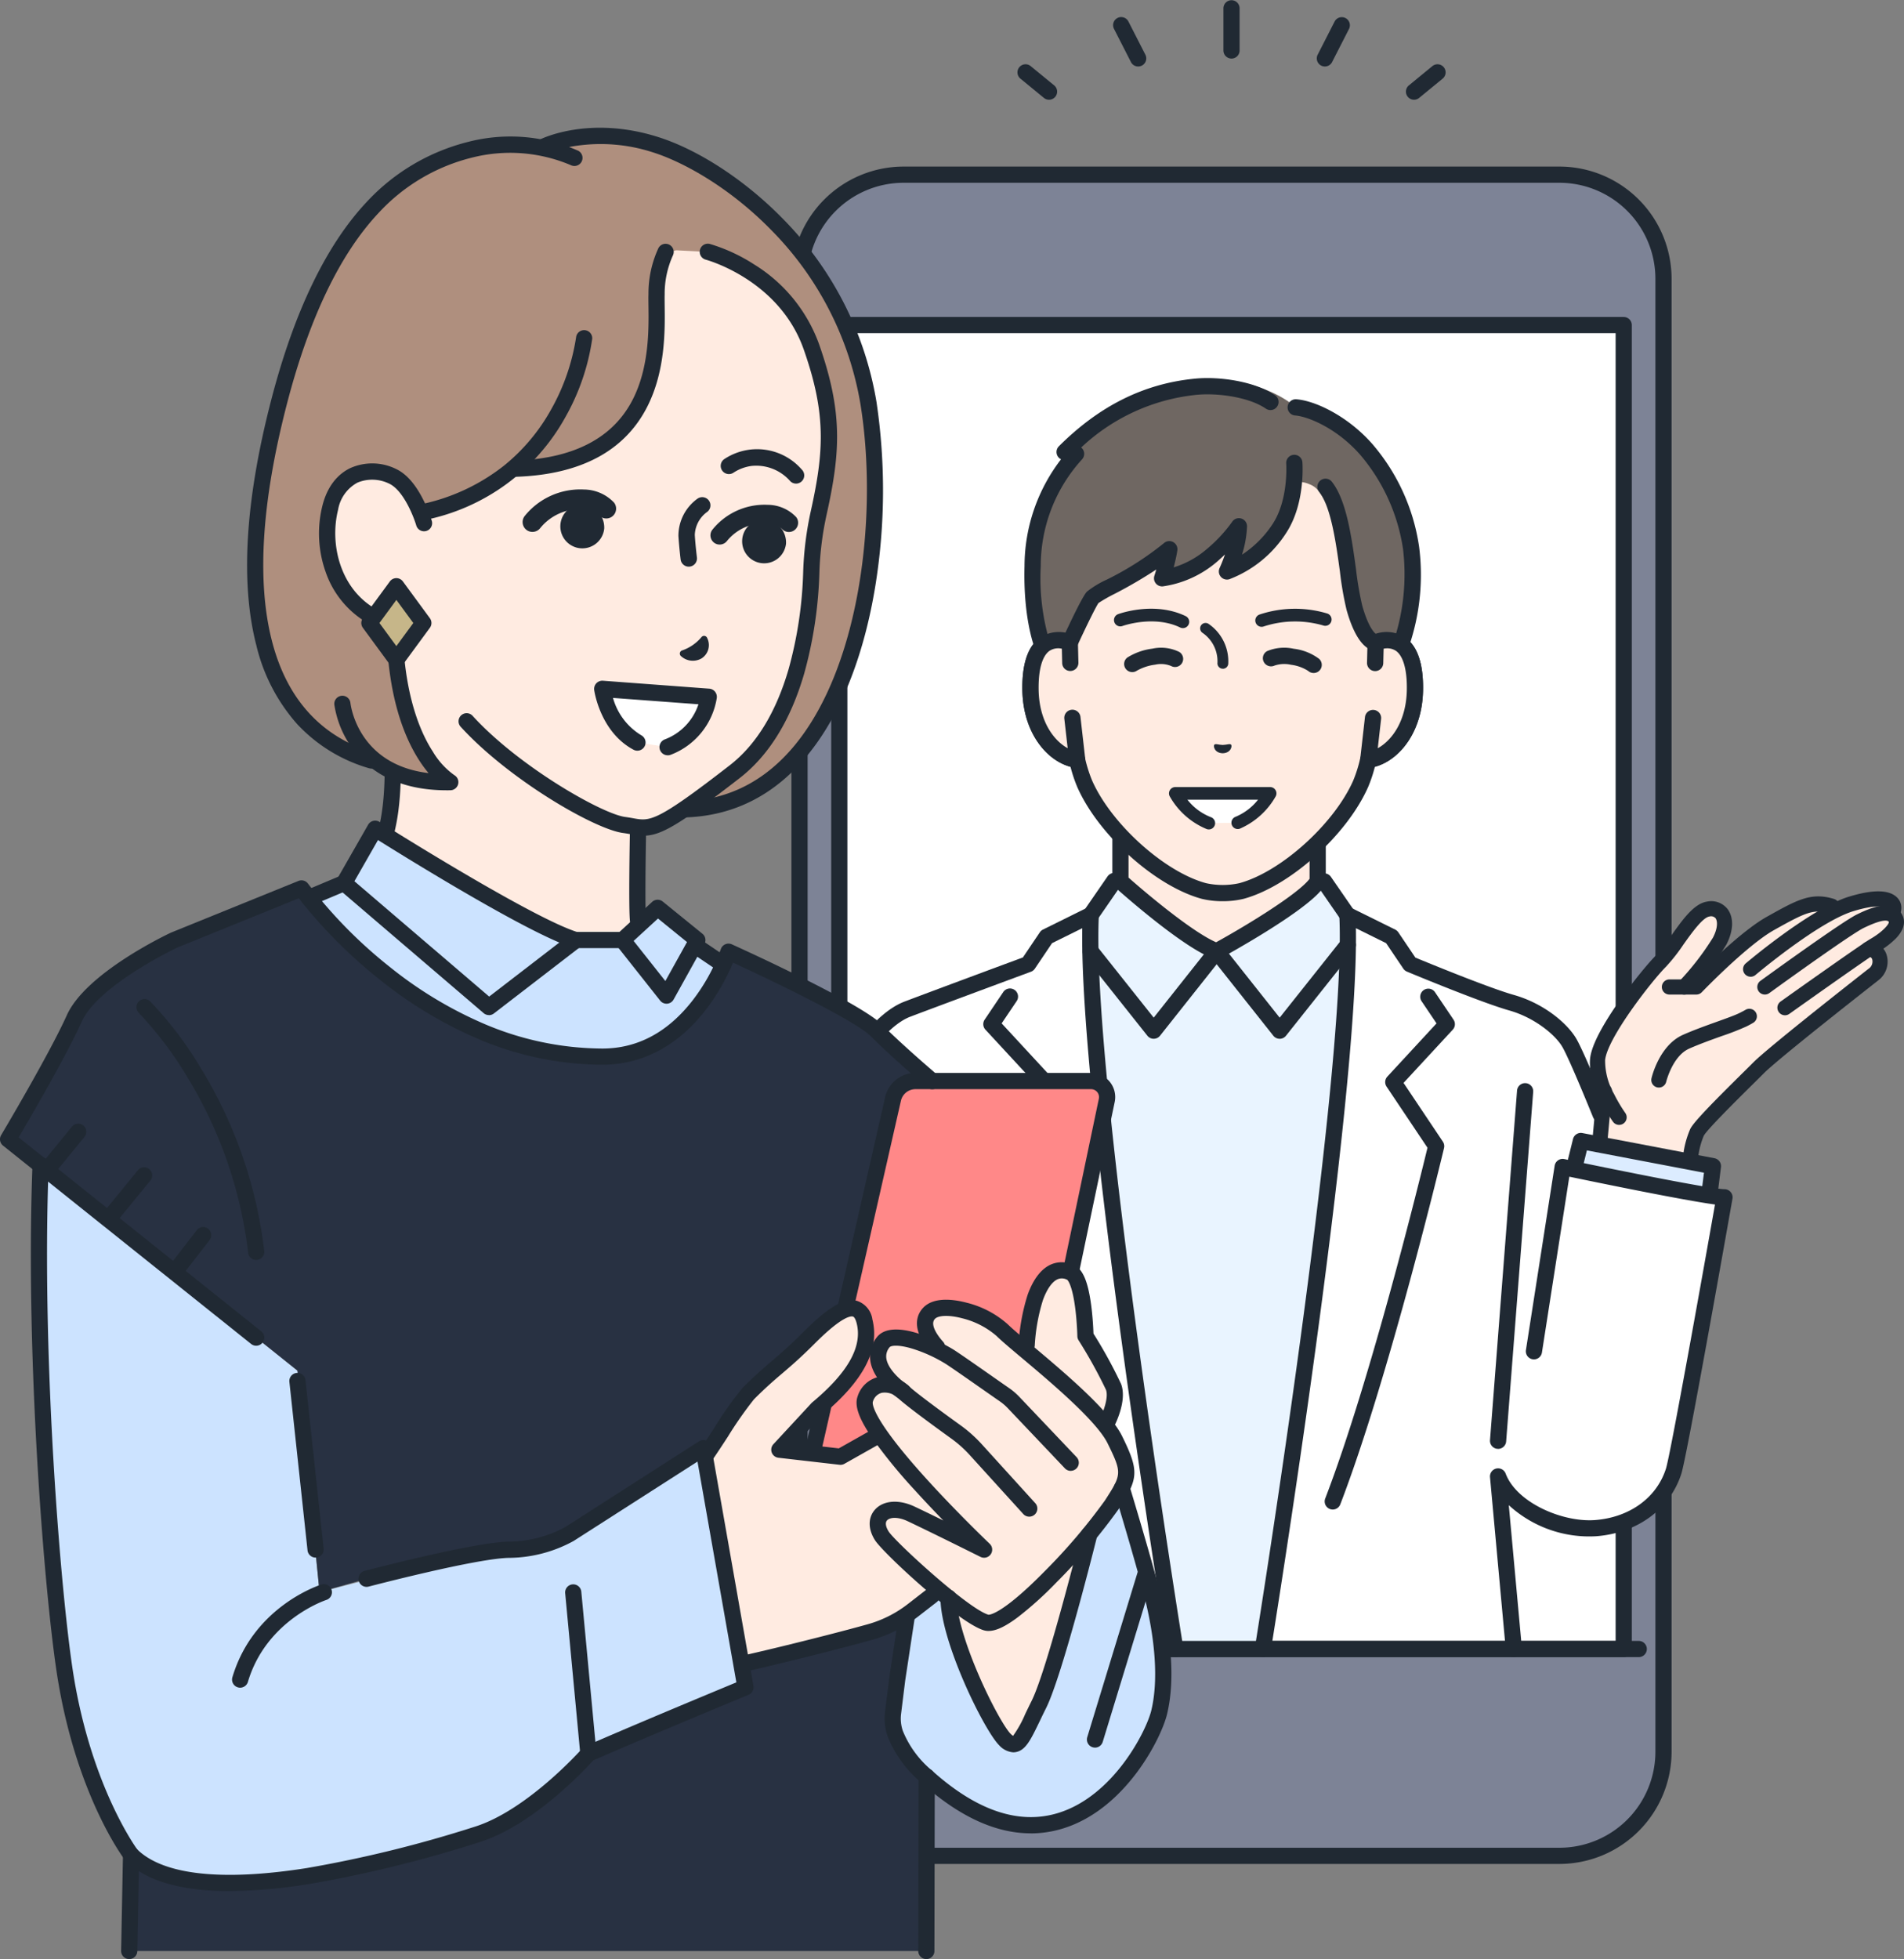 <svg xmlns="http://www.w3.org/2000/svg" width="298.151" height="306.635" viewBox="0 0 298.151 306.635">
  <rect x="0" y="0" width="298.151" height="306.635" fill="#808080" stroke="none"/>
  <g id="グループ_38409" data-name="グループ 38409" transform="translate(0 -0.001)">
    <g id="グループ_38324" data-name="グループ 38324" transform="translate(0 0.001)">
      <path id="パス_28009" data-name="パス 28009" d="M859.793,424.907H757.08a16.289,16.289,0,0,1-16.289-16.289V178.064a16.289,16.289,0,0,1,16.289-16.289H859.793a16.289,16.289,0,0,1,16.289,16.289V408.618a16.289,16.289,0,0,1-16.289,16.289" transform="translate(-615.592 -134.434)" fill="#7d8396"/>
      <path id="パス_28010" data-name="パス 28010" d="M853.56,419.941H750.846a17.576,17.576,0,0,1-17.556-17.556V171.83a17.576,17.576,0,0,1,17.556-17.556H853.56a17.576,17.576,0,0,1,17.556,17.556V402.385a17.576,17.576,0,0,1-17.556,17.556M750.846,156.809a15.038,15.038,0,0,0-15.021,15.021V402.385a15.038,15.038,0,0,0,15.021,15.021H853.56a15.038,15.038,0,0,0,15.021-15.021V171.83a15.038,15.038,0,0,0-15.021-15.021Z" transform="translate(-609.359 -128.201)" fill="#202933"/>
      <rect id="長方形_8214" data-name="長方形 8214" width="122.835" height="207.217" transform="translate(131.427 50.883)" fill="#fff"/>
      <path id="パス_28011" data-name="パス 28011" d="M894.244,503.325H771.409a1.267,1.267,0,0,1-1.268-1.268V294.841a1.268,1.268,0,0,1,1.268-1.268H894.244a1.268,1.268,0,0,1,1.268,1.268V502.057a1.267,1.267,0,0,1-1.268,1.268M772.676,500.79h120.3V296.108h-120.3Z" transform="translate(-639.982 -243.957)" fill="#202933"/>
      <path id="パス_28012" data-name="パス 28012" d="M1007.566,822.141l4.159-6.025,16.068,12.383,16.826-12.383,4.159,6.025-.445,3.93s-4.631,51.43-7.074,68.463-6.233,41.754-6.233,41.754h-13.708s-14.169-97.034-13.752-114.146" transform="translate(-837.272 -678.187)" fill="#e9f4ff"/>
      <path id="パス_28013" data-name="パス 28013" d="M1134.81,9.168a1.268,1.268,0,0,1-1.268-1.268V1.269a1.268,1.268,0,0,1,2.535,0V7.9a1.267,1.267,0,0,1-1.268,1.268" transform="translate(-941.965 -0.001)" fill="#202933"/>
      <path id="パス_28014" data-name="パス 28014" d="M1035.259,23.519a1.267,1.267,0,0,1-1.13-.692l-2.656-5.2a1.267,1.267,0,1,1,2.258-1.152l2.657,5.2a1.268,1.268,0,0,1-1.128,1.844" transform="translate(-857.031 -13.112)" fill="#202933"/>
      <path id="パス_28015" data-name="パス 28015" d="M1221.3,23.52a1.268,1.268,0,0,1-1.127-1.844l2.656-5.2a1.268,1.268,0,0,1,2.259,1.152l-2.656,5.2a1.267,1.267,0,0,1-1.13.692" transform="translate(-1013.837 -13.113)" fill="#202933"/>
      <path id="パス_28016" data-name="パス 28016" d="M947.517,64.984a1.263,1.263,0,0,1-.8-.287l-3.7-3.034a1.268,1.268,0,0,1,1.607-1.961l3.7,3.034a1.268,1.268,0,0,1-.8,2.248" transform="translate(-783.249 -49.373)" fill="#202933"/>
      <path id="パス_28017" data-name="パス 28017" d="M1303.894,64.984a1.268,1.268,0,0,1-.8-2.248l3.7-3.034a1.268,1.268,0,0,1,1.607,1.961l-3.7,3.034a1.266,1.266,0,0,1-.8.287" transform="translate(-1082.472 -49.373)" fill="#202933"/>
      <path id="パス_28018" data-name="パス 28018" d="M1038.1,773.877v7.139s10.351,9.3,15.074,10.952c0,0,13.791-7.516,15.814-10.952v-5.384" transform="translate(-862.652 -643.086)" fill="#ffebe1"/>
      <path id="パス_28019" data-name="パス 28019" d="M1046.939,787a1.27,1.27,0,0,1-.417-.071c-4.908-1.713-15.074-10.819-15.5-11.206a1.268,1.268,0,0,1-.42-.943v-7.139a1.268,1.268,0,0,1,2.535,0v6.571c3,2.655,10.031,8.527,13.717,10.123,5.059-2.793,12.9-7.612,14.637-9.938v-5a1.268,1.268,0,0,1,2.535,0v5.384a1.273,1.273,0,0,1-.175.643c-.352.6-1.422,2.415-9.088,7.2-3.689,2.3-7.178,4.206-7.212,4.225a1.27,1.27,0,0,1-.607.155" transform="translate(-856.419 -636.854)" fill="#202933"/>
      <path id="パス_28020" data-name="パス 28020" d="M1008.828,420.96h0V408.639a21.117,21.117,0,0,0-2.6-10.168c-3.266-5.948-9.872-12.873-21.248-12.922h-.2c-11.377.049-17.982,6.974-21.249,12.922a21.119,21.119,0,0,0-2.6,10.168V420.96h0c-2.651-1-6.28-.35-6.154,7.415.111,6.878,4.253,10.563,7.308,10.944h0a22.763,22.763,0,0,0,1.18,3.74c3.165,7.182,11.756,14.913,18.673,16.788a13.419,13.419,0,0,0,5.881,0c6.916-1.875,15.507-9.607,18.672-16.788a22.763,22.763,0,0,0,1.18-3.74h0c3.056-.381,7.2-4.066,7.308-10.944.126-7.764-3.5-8.418-6.153-7.415" transform="translate(-793.411 -320.389)" fill="#ffebe1"/>
      <path id="パス_28021" data-name="パス 28021" d="M978.628,455.193a13.977,13.977,0,0,1-3.266-.368c-7.265-1.97-16.2-9.985-19.511-17.505a22.656,22.656,0,0,1-1.058-3.164c-3.722-.993-7.43-5.3-7.538-12.012-.067-4.106.871-6.871,2.788-8.218a4.873,4.873,0,0,1,3.366-.824V402.387a22.458,22.458,0,0,1,2.754-10.78c2.772-5.049,9.363-13.526,22.358-13.582h.2c13,.055,19.591,8.533,22.363,13.582a22.454,22.454,0,0,1,2.755,10.78V413.1a4.879,4.879,0,0,1,3.367.825c1.917,1.347,2.855,4.112,2.788,8.218-.109,6.714-3.817,11.019-7.539,12.012a22.613,22.613,0,0,1-1.052,3.15c-3.32,7.533-12.252,15.549-19.509,17.516a13.947,13.947,0,0,1-3.273.371m-25.8-39.576a2.256,2.256,0,0,0-1.322.388c-1.151.809-1.758,2.974-1.708,6.1.1,6.172,3.682,9.389,6.194,9.7a1.271,1.271,0,0,1,1.081.974,21.45,21.45,0,0,0,1.111,3.528c2.99,6.785,11.327,14.3,17.835,16.061a12.2,12.2,0,0,0,5.227,0c6.5-1.762,14.834-9.273,17.83-16.071a21.485,21.485,0,0,0,1.1-3.515,1.272,1.272,0,0,1,1.082-.974c2.511-.313,6.094-3.531,6.194-9.7.051-3.121-.556-5.286-1.708-6.1a3,3,0,0,0-2.725-.109,1.273,1.273,0,0,1-1.723-1.189V402.387a19.906,19.906,0,0,0-2.441-9.556c-2.5-4.558-8.448-12.212-20.14-12.262h-.194c-11.686.05-17.631,7.7-20.134,12.262a19.9,19.9,0,0,0-2.441,9.556v12.321a1.272,1.272,0,0,1-1.722,1.189,4.093,4.093,0,0,0-1.4-.28" transform="translate(-787.16 -314.136)" fill="#202933"/>
      <path id="パス_28022" data-name="パス 28022" d="M1001.464,368.887c3.107,3.912,4.4,13.945,5.606,18.249,1.555,5.555,3.333,5.464,3.333,5.464l1.33,1.827,2.633-1.466a33.577,33.577,0,0,0,1.583-15.176,30.535,30.535,0,0,0-6.986-15.386c-3.659-4.185-8.4-6.387-11.035-6.605-3.48-3.036-10.01-4.946-15.177-4.218-8.733,1.231-15.776,5.934-21.052,11.192l1.794.284a26.1,26.1,0,0,0-6.8,17.563c-.234,8.351,1.625,12.682,1.625,12.682l2.607,1.13,1.584-1.827s2.957-6.43,3.6-7.092c.9-.927,7.822-3.792,11.993-7.526a35.787,35.787,0,0,1-1.135,4.556,15.4,15.4,0,0,0,7.812-3.6A23.508,23.508,0,0,0,989,374.4a19.014,19.014,0,0,1-.605,3.642,24.484,24.484,0,0,1-1.266,3.431,16.375,16.375,0,0,0,8.273-6.823,16.84,16.84,0,0,0,2.3-7.167,4.407,4.407,0,0,1,2.393.361,3.046,3.046,0,0,1,1.371,1.047" transform="translate(-794.987 -292.028)" fill="#6f6762"/>
      <path id="パス_28023" data-name="パス 28023" d="M954.67,394.6a1.27,1.27,0,0,1-.505-.1l-2.608-1.129a1.272,1.272,0,0,1-.663-.665c-.081-.187-1.967-4.686-1.728-13.219a27.461,27.461,0,0,1,5.718-16.67,1.272,1.272,0,0,1-.337-2.042c6.385-6.363,13.371-9.826,21.357-10.586,3.807-.363,9.327.421,12.513,2.617a1.272,1.272,0,0,1-1.444,2.094c-2.657-1.831-7.563-2.488-10.829-2.179a30.885,30.885,0,0,0-18.106,8.251,1.271,1.271,0,0,1,.166,1.815l-.058.068a24.748,24.748,0,0,0-6.438,16.7,34.747,34.747,0,0,0,1.36,11.7l1.252.542.855-.985c1.15-2.5,3.09-6.585,3.765-7.281a14.783,14.783,0,0,1,3.125-1.892,47.681,47.681,0,0,0,8.932-5.7,1.272,1.272,0,0,1,2.1,1.141c-.134.87-.357,1.826-.573,2.651a14.377,14.377,0,0,0,5.158-2.843,22.848,22.848,0,0,0,3.982-4.266,1.272,1.272,0,0,1,2.346.713,17.018,17.018,0,0,1-.517,3.461c-.084.323-.176.641-.271.948a16.631,16.631,0,0,0,4.85-4.883c2.465-3.823,2.075-9.36,2.071-9.416a1.272,1.272,0,0,1,2.535-.2c.021.261.467,6.437-2.469,10.992a18.351,18.351,0,0,1-8.955,7.346,1.272,1.272,0,0,1-1.54-1.748c.006-.013.424-.917.844-2.129-.366.35-.767.717-1.2,1.1a16.627,16.627,0,0,1-8.524,3.9,1.272,1.272,0,0,1-1.333-1.656c0-.01.129-.4.3-.987a71.018,71.018,0,0,1-6.538,3.816,24.5,24.5,0,0,0-2.506,1.428c-.355.45-2.024,3.855-3.345,6.728a1.273,1.273,0,0,1-.2.3l-1.584,1.827a1.271,1.271,0,0,1-.961.438" transform="translate(-788.734 -290.928)" fill="#202933"/>
      <path id="パス_28024" data-name="パス 28024" d="M1208.338,410.946a1.271,1.271,0,0,1-1.029-.523l-1.052-1.445c-1.032-.394-2.558-1.786-3.808-6.252a50.6,50.6,0,0,1-1.04-6.011c-.62-4.505-1.391-10.113-3.262-12.468a1.272,1.272,0,0,1,1.992-1.582c2.3,2.9,3.093,8.64,3.79,13.7a50.449,50.449,0,0,0,.969,5.672c1.044,3.73,2.084,4.446,2.263,4.545a1.271,1.271,0,0,1,.874.514l.667.917,1.234-.687a33.258,33.258,0,0,0,1.354-14.142,29.39,29.39,0,0,0-6.681-14.7c-3.661-4.187-8.189-6.01-10.183-6.176a1.272,1.272,0,1,1,.21-2.534c3.073.255,8.144,2.754,11.887,7.036a31.647,31.647,0,0,1,7.291,16.068,34.618,34.618,0,0,1-1.665,15.8,1.268,1.268,0,0,1-.562.637l-2.633,1.466a1.265,1.265,0,0,1-.618.161m-1.394-4.368h0Zm0,0h0m0,0h0Zm0,0h0Zm0,0h0m0,0h0Zm0,0h0Z" transform="translate(-991.59 -307.276)" fill="#202933"/>
      <path id="パス_28025" data-name="パス 28025" d="M961.01,596.466l-.076-3.18c-2.651-1-6.281-.352-6.155,7.414.111,6.878,4.252,10.563,7.308,10.944l-.748-6.576Z" transform="translate(-793.411 -492.714)" fill="#ffebe1"/>
      <path id="パス_28026" data-name="パス 28026" d="M955.835,606.651a1.332,1.332,0,0,1-.157-.01c-4-.5-8.305-4.938-8.422-12.186-.067-4.106.871-6.872,2.789-8.219a5.338,5.338,0,0,1,5.088-.406,1.273,1.273,0,0,1,.821,1.159l.076,3.18a1.272,1.272,0,0,1-1.241,1.3,1.256,1.256,0,0,1-1.3-1.241l-.054-2.245a2.52,2.52,0,0,0-1.927.332c-1.152.809-1.758,2.974-1.708,6.1.08,4.9,2.357,7.943,4.55,9.141l-.524-4.609a1.271,1.271,0,1,1,2.526-.288l.748,6.576a1.271,1.271,0,0,1-1.263,1.415" transform="translate(-787.16 -486.449)" fill="#202933"/>
      <path id="パス_28027" data-name="パス 28027" d="M1268.919,593.285l-.076,3.18-.329,8.6-.748,6.576c3.056-.381,7.2-4.066,7.309-10.944.126-7.766-3.5-8.418-6.155-7.415" transform="translate(-1053.504 -492.714)" fill="#ffebe1"/>
      <path id="パス_28028" data-name="パス 28028" d="M1261.515,606.651a1.271,1.271,0,0,1-1.263-1.415l.748-6.576a1.272,1.272,0,0,1,2.527.288l-.525,4.609c2.193-1.2,4.47-4.238,4.55-9.141.051-3.122-.556-5.287-1.708-6.1a2.524,2.524,0,0,0-1.927-.332l-.054,2.245a1.272,1.272,0,1,1-2.543-.061l.076-3.18a1.272,1.272,0,0,1,.821-1.159,5.337,5.337,0,0,1,5.088.406c1.917,1.347,2.855,4.112,2.789,8.219-.117,7.247-4.427,11.687-8.422,12.186a1.335,1.335,0,0,1-.157.01" transform="translate(-1047.254 -486.449)" fill="#202933"/>
      <path id="パス_28029" data-name="パス 28029" d="M1124.819,689.256c.181-.211.672.023,1.318.037.645-.015,1.135-.249,1.317-.039s-.029,1.3-1.316,1.338c-1.288-.032-1.506-1.118-1.318-1.336" transform="translate(-934.668 -572.693)" fill="#202933"/>
      <path id="パス_28030" data-name="パス 28030" d="M1115.317,583.907c-.028,0-.056,0-.084,0a.848.848,0,0,1-.761-.927,5.4,5.4,0,0,0-2.385-4.717.848.848,0,0,1,.951-1.4,7.1,7.1,0,0,1,3.121,6.288.848.848,0,0,1-.843.764" transform="translate(-923.827 -479.242)" fill="#202933"/>
      <path id="パス_28031" data-name="パス 28031" d="M1094.222,739.408l4.512-.055a10.955,10.955,0,0,0,5.091-4.6h-14.846a10.866,10.866,0,0,0,5.243,4.654" transform="translate(-904.934 -610.575)" fill="#fff"/>
      <path id="パス_28032" data-name="パス 28032" d="M1089.359,735.534a.988.988,0,0,1-.323-.054,11.805,11.805,0,0,1-5.792-5.119.989.989,0,0,1,.871-1.459h14.846a.989.989,0,0,1,.871,1.459,11.9,11.9,0,0,1-5.617,5.057.989.989,0,0,1-.688-1.854,8.759,8.759,0,0,0,3.54-2.683H1086.01a8.656,8.656,0,0,0,3.672,2.73.989.989,0,0,1-.323,1.924" transform="translate(-900.07 -605.712)" fill="#202933"/>
      <path id="パス_28033" data-name="パス 28033" d="M1042.95,566.785a.987.987,0,0,1-.428-.1c-4.125-1.988-8.982-.252-9.031-.234a.989.989,0,0,1-.684-1.856c.23-.084,5.681-2.051,10.574.308a.989.989,0,0,1-.431,1.88" transform="translate(-857.718 -468.471)" fill="#202933"/>
      <path id="パス_28034" data-name="パス 28034" d="M1164.081,566.58a.989.989,0,0,1-.332-1.921,17.563,17.563,0,0,1,10.6-.166.989.989,0,1,1-.635,1.873,15.822,15.822,0,0,0-9.3.156.993.993,0,0,1-.332.058" transform="translate(-966.521 -468.472)" fill="#202933"/>
      <path id="パス_28035" data-name="パス 28035" d="M1178.038,603.93a1.267,1.267,0,0,1-.844-.321,6.436,6.436,0,0,0-2.7-.97,4.736,4.736,0,0,0-2.593.134,1.283,1.283,0,0,1-1.684-.607,1.261,1.261,0,0,1,.569-1.678,6.977,6.977,0,0,1,4.143-.355,8.23,8.23,0,0,1,3.958,1.575,1.272,1.272,0,0,1-.845,2.222" transform="translate(-972.334 -498.591)" fill="#202933"/>
      <path id="パス_28036" data-name="パス 28036" d="M1042.83,603.786a1.269,1.269,0,0,1-.764-2.286,9.64,9.64,0,0,1,3.91-1.384,6.433,6.433,0,0,1,4.206.511,1.272,1.272,0,0,1-1.266,2.206,4.152,4.152,0,0,0-2.506-.211,7.846,7.846,0,0,0-2.852.938,1.282,1.282,0,0,1-.729.227" transform="translate(-865.524 -498.59)" fill="#202933"/>
      <path id="パス_28037" data-name="パス 28037" d="M1224.775,817.176a1.266,1.266,0,0,1-1.044-.547l-4.159-6.025a1.268,1.268,0,0,1,2.086-1.44l4.159,6.025a1.268,1.268,0,0,1-1.042,1.988" transform="translate(-1013.269 -671.954)" fill="#202933"/>
      <path id="パス_28038" data-name="パス 28038" d="M1163.858,957.278a1.269,1.269,0,0,1-1.253-1.47c.037-.224,3.663-22.712,7.088-47.981,3.156-23.281,6.782-53.742,6.134-66.645a1.268,1.268,0,0,1,1.828-1.2l6.927,3.425a1.264,1.264,0,0,1,.489.428l2.667,3.955c1.956.809,11.557,4.755,15.393,5.837,4.793,1.352,8.45,4.514,9.82,6.879,1.267,2.188,4.814,10.962,4.965,11.334a1.267,1.267,0,1,1-2.35.949c-.037-.089-3.631-8.979-4.809-11.013-1.129-1.949-4.426-4.613-8.314-5.71-4.406-1.243-15.557-5.885-16.03-6.083a1.264,1.264,0,0,1-.563-.461l-2.693-3.992-4.729-2.339c.453,27.443-12.743,109.449-13.32,113.02a1.269,1.269,0,0,1-1.25,1.066" transform="translate(-966.102 -697.91)" fill="#202933"/>
      <path id="パス_28039" data-name="パス 28039" d="M1228.6,997.227a1.269,1.269,0,0,1-1.183-1.723c7.1-18.453,14.921-50.378,16.016-54.906l-6.408-9.568a1.267,1.267,0,0,1,.123-1.566l7.7-8.328-2.319-3.439a1.267,1.267,0,1,1,2.1-1.417l2.88,4.271a1.268,1.268,0,0,1-.12,1.569l-7.706,8.33,6.161,9.2a1.267,1.267,0,0,1,.179,1c-.084.356-8.568,35.815-16.245,55.766a1.268,1.268,0,0,1-1.183.813" transform="translate(-1019.9 -760.957)" fill="#202933"/>
      <path id="パス_28040" data-name="パス 28040" d="M1001.376,817.176a1.268,1.268,0,0,1-1.042-1.988l4.159-6.025a1.268,1.268,0,1,1,2.086,1.44l-4.159,6.025a1.265,1.265,0,0,1-1.044.547" transform="translate(-831.084 -671.954)" fill="#202933"/>
      <path id="パス_28041" data-name="パス 28041" d="M824.023,957.278a1.268,1.268,0,0,1-1.25-1.066c-.577-3.571-13.772-85.577-13.32-113.02l-4.73,2.338-2.692,3.993a1.266,1.266,0,0,1-.611.48c-.138.051-13.9,5.147-18.9,7.041-3.7,1.4-8.043,7.377-9.942,12.107a1.268,1.268,0,1,1-2.353-.945c2.116-5.268,6.829-11.8,11.4-13.533,4.534-1.719,16.261-6.065,18.532-6.906l2.651-3.933a1.269,1.269,0,0,1,.489-.428l6.927-3.425a1.268,1.268,0,0,1,1.828,1.2c-.648,12.9,2.979,43.364,6.134,66.645,3.425,25.269,7.052,47.757,7.088,47.981a1.269,1.269,0,0,1-1.253,1.47" transform="translate(-639.98 -697.91)" fill="#202933"/>
      <path id="パス_28042" data-name="パス 28042" d="M930.176,997.227a1.268,1.268,0,0,1-1.183-.812c-7.677-19.952-16.161-55.411-16.246-55.766a1.268,1.268,0,0,1,.18-1l6.161-9.2-7.705-8.33a1.267,1.267,0,0,1-.121-1.569l2.88-4.271a1.268,1.268,0,1,1,2.1,1.417l-2.319,3.439,7.7,8.328a1.267,1.267,0,0,1,.123,1.566l-6.408,9.568c1.1,4.528,8.916,36.454,16.016,54.906a1.268,1.268,0,0,1-1.183,1.723" transform="translate(-757.072 -760.958)" fill="#202933"/>
      <path id="パス_28043" data-name="パス 28043" d="M1526.471,834.3c.449-1.327-1.124-2.7-6.632-1.008l-2.378.971c-3.072-.938-5.527-.562-10.249,2.079-4.446,2.487-11.591,9.943-11.591,9.943l-1.9.014a43.458,43.458,0,0,0,5.546-7.184c1.573-3,.6-5.4-1.8-5.021s-5.134,5.882-7.419,8.168-9.516,11.465-9.891,15.362a9.86,9.86,0,0,0,1.073,4.986l-.718,7.785,14.2,2.516a14.024,14.024,0,0,1,1.012-3.878c.731-1.4,7.25-7.7,9.667-10.116s16.648-13.548,17.928-14.556c1.855-1.461,1.11-4-.738-4,0,0,4.057-2.688,4.365-3.587a4.3,4.3,0,0,0-.479-2.473" transform="translate(-1229.988 -691.812)" fill="#ffebe1"/>
      <path id="パス_28044" data-name="パス 28044" d="M1477.675,869.676a1.179,1.179,0,0,1-.958-.489c-.164-.226-4-5.582-3.592-9.874.429-4.468,8.261-14.114,10.233-16.085a26.958,26.958,0,0,0,2.458-3.153c1.842-2.586,3.58-5.03,5.614-5.348a3.242,3.242,0,0,1,3.271,1.228c.958,1.338.867,3.4-.243,5.511a43.947,43.947,0,0,1-5.734,7.448,1.183,1.183,0,1,1-1.717-1.628,42.546,42.546,0,0,0,5.356-6.92c.755-1.439.752-2.561.413-3.034a.941.941,0,0,0-.981-.268c-1.049.164-2.784,2.6-4.052,4.382a28.323,28.323,0,0,1-2.714,3.453c-2.316,2.316-9.222,11.221-9.55,14.639a10.575,10.575,0,0,0,1.41,5.32,23.448,23.448,0,0,0,1.743,2.94,1.183,1.183,0,0,1-.958,1.876" transform="translate(-1224.131 -693.609)" fill="#202933"/>
      <path id="パス_28045" data-name="パス 28045" d="M1545.157,845.5h-4.22a1.183,1.183,0,0,1,0-2.366h3.719c1.521-1.557,7.489-7.539,11.515-9.792,4.783-2.677,6.966-3.9,10.546-2.805a1.183,1.183,0,0,1-.691,2.263c-2.51-.767-3.875-.092-8.7,2.607-4.239,2.372-11.245,9.656-11.315,9.729a1.183,1.183,0,0,1-.854.365" transform="translate(-1279.524 -689.836)" fill="#202933"/>
      <path id="パス_28046" data-name="パス 28046" d="M1616.182,838.846a1.183,1.183,0,0,1-.765-2.086c.415-.352,10.238-8.625,16.138-10.435,3.808-1.168,6.362-1.119,7.59.144a2.288,2.288,0,0,1,.51,2.375,1.183,1.183,0,0,1-2.244-.752c-.21-.135-1.368-.668-5.162.5-5.442,1.669-15.206,9.9-15.3,9.979a1.178,1.178,0,0,1-.764.28" transform="translate(-1342.051 -685.971)" fill="#202933"/>
      <path id="パス_28047" data-name="パス 28047" d="M1632.54,855.756a1.183,1.183,0,0,1-.687-2.147c.513-.364,12.577-8.942,14.07-9.8,1.989-1.147,2.949-2.362,2.885-2.664-.1-.185-.66-.639-3.952.952-1.764.853-11.26,7.645-14.77,10.191a1.183,1.183,0,0,1-1.389-1.916c1.309-.949,12.854-9.307,15.129-10.406,1.675-.809,5.6-2.7,7.067.06.422.793.587,2.087-1.02,3.744a13.587,13.587,0,0,1-2.768,2.088c-1.159.668-10.413,7.216-13.881,9.682a1.177,1.177,0,0,1-.685.219" transform="translate(-1353.03 -696.849)" fill="#202933"/>
      <path id="パス_28048" data-name="パス 28048" d="M1560.558,906.893a1.206,1.206,0,0,1-.135-.008,1.183,1.183,0,0,1-1.042-1.309,14.686,14.686,0,0,1,1.137-4.29c.58-1.115,3.368-3.971,8.31-8.851.612-.6,1.153-1.138,1.57-1.556,1.495-1.495,7.559-6.425,17.535-14.258l.5-.391a1.336,1.336,0,0,0,.57-1.455.583.583,0,0,0-.575-.433,1.183,1.183,0,1,1,0-2.366,2.951,2.951,0,0,1,2.811,2.023,3.672,3.672,0,0,1-1.341,4.089l-.5.394c-13.172,10.341-16.508,13.254-17.323,14.07-.421.421-.965.958-1.581,1.567-2.2,2.173-7.355,7.263-7.873,8.259a12.543,12.543,0,0,0-.885,3.466,1.184,1.184,0,0,1-1.174,1.049" transform="translate(-1295.828 -724.606)" fill="#202933"/>
      <path id="パス_28049" data-name="パス 28049" d="M1531.181,946.592a1.184,1.184,0,0,1-1.154-1.448c.048-.211,1.225-5.168,4.947-6.812,1.707-.754,3.616-1.438,5.3-2.042,1.521-.545,2.835-1.016,3.567-1.381.389-.195.686-.355.911-.484a1.18,1.18,0,0,1,1.2,2.034c-.288.17-.633.359-1.048.566a40.9,40.9,0,0,1-3.827,1.493c-1.646.59-3.512,1.258-5.142,1.978-2.607,1.152-3.587,5.137-3.6,5.177a1.184,1.184,0,0,1-1.152.919" transform="translate(-1271.417 -776.37)" fill="#202933"/>
      <path id="パス_28050" data-name="パス 28050" d="M1476.538,1013.78q-.055,0-.11-.005a1.182,1.182,0,0,1-1.07-1.287l.717-7.785a1.183,1.183,0,1,1,2.356.217l-.717,7.785a1.183,1.183,0,0,1-1.177,1.074" transform="translate(-1226.008 -834.009)" fill="#202933"/>
      <path id="パス_28051" data-name="パス 28051" d="M1458.963,1060.63l.974-3.939,20.682,3.939-.525,4.2" transform="translate(-1212.388 -878.102)" fill="#dcecff"/>
      <path id="パス_28052" data-name="パス 28052" d="M1473.863,1059.859a1.291,1.291,0,0,1-.159-.01,1.268,1.268,0,0,1-1.1-1.415l.377-3.017-18.335-3.492-.686,2.774a1.268,1.268,0,0,1-2.461-.609l.974-3.939a1.266,1.266,0,0,1,1.468-.941l20.682,3.939a1.267,1.267,0,0,1,1.021,1.4l-.524,4.2a1.268,1.268,0,0,1-1.257,1.11" transform="translate(-1206.154 -871.867)" fill="#202933"/>
      <path id="パス_28053" data-name="パス 28053" d="M1381.79,1060.362c-.033,0-.066,0-.1,0a1.268,1.268,0,0,1-1.166-1.362l4.234-54.7a1.268,1.268,0,1,1,2.528.2l-4.233,54.7a1.268,1.268,0,0,1-1.262,1.17" transform="translate(-1147.202 -833.591)" fill="#202933"/>
      <path id="パス_28054" data-name="パス 28054" d="M838.246,1091.116l-.062,0a1.267,1.267,0,0,1-1.205-1.326l1.345-28.073-5.051-59.431a1.268,1.268,0,0,1,2.526-.215l5.058,59.515a1.2,1.2,0,0,1,0,.168l-1.349,28.157a1.268,1.268,0,0,1-1.265,1.207" transform="translate(-692.439 -831.749)" fill="#202933"/>
      <path id="パス_28055" data-name="パス 28055" d="M1014.1,888.392a1.268,1.268,0,0,1-.992-.479l-9.886-12.44a1.268,1.268,0,0,1,1.985-1.578l8.893,11.189,8.869-11.188a1.268,1.268,0,0,1,1.987,1.575l-9.862,12.439a1.266,1.266,0,0,1-.992.48Z" transform="translate(-833.44 -725.804)" fill="#202933"/>
      <path id="パス_28056" data-name="パス 28056" d="M1130.921,883.488h0a1.268,1.268,0,0,1-.992-.48l-9.862-12.439a1.268,1.268,0,0,1,1.987-1.575l8.869,11.188L1140.608,868a1.267,1.267,0,1,1,1.984,1.577l-10.679,13.437a1.268,1.268,0,0,1-.992.479" transform="translate(-930.539 -720.9)" fill="#202933"/>
      <path id="パス_28057" data-name="パス 28057" d="M1393.641,1109.631l4.5-28.872s22.589,4.742,25.345,4.742c0,0-7.063,40.054-7.96,42.864-1.723,5.4-6.653,8.494-12.214,8.917-6.894.525-13.713-3.9-15.287-8.093l2.473,27.014" transform="translate(-1153.436 -898.103)" fill="#fff"/>
      <path id="パス_28058" data-name="パス 28058" d="M1384.26,1151.238a1.267,1.267,0,0,1-1.261-1.152l-2.473-27.014a1.268,1.268,0,0,1,2.449-.561c1.712,4.566,8.934,7.66,14,7.275,5.4-.411,9.651-3.491,11.1-8.039.688-2.153,5.566-29.385,7.681-41.35-4.881-.654-18.278-3.412-22.812-4.356l-4.291,27.553a1.268,1.268,0,0,1-2.505-.391l4.5-28.872a1.266,1.266,0,0,1,1.513-1.045c9.028,1.895,23.159,4.715,25.084,4.715a1.268,1.268,0,0,1,1.249,1.488c-.289,1.639-7.088,40.171-8,43.029-1.774,5.552-6.879,9.305-13.326,9.8a18.641,18.641,0,0,1-13.7-4.861l2.051,22.4a1.268,1.268,0,0,1-1.147,1.378c-.039,0-.079.005-.117.005" transform="translate(-1147.203 -891.87)" fill="#202933"/>
      <path id="パス_28059" data-name="パス 28059" d="M907.954,1522.191H785.118a1.268,1.268,0,0,1,0-2.535H907.954a1.268,1.268,0,1,1,0,2.535" transform="translate(-651.375 -1262.823)" fill="#202933"/>
      <path id="パス_28060" data-name="パス 28060" d="M832.361,1423.353c21.813,19.616,34.995-4.237,36.407-10.043s.314-13.182-1.255-19.145l-4.6-15.952L828.2,1398.7l-1.179,16.811Z" transform="translate(-687.252 -1145.285)" fill="#cce3ff"/>
      <path id="パス_28061" data-name="パス 28061" d="M36.318,1079.139c-1.206,31.01,2.12,69.314,3.984,80.464,3,17.926,10.189,27.45,10.189,27.45,10.417,10.416,45.442-.454,54.151-3.159s17.46-12.641,17.46-12.641c7.439-3.3,24.6-10.394,24.6-10.394l-6.591-37.436-20.978,13.444a20.163,20.163,0,0,1-9.309,2.456c-5.179,0-29.816,6.648-29.816,6.648l-3.459-34.686Z" transform="translate(-29.966 -896.757)" fill="#cce3ff"/>
      <path id="パス_28062" data-name="パス 28062" d="M301.307,318.534c4.472,0,14.908-8.474,20.322-16.242s6.888-18.96,6.888-25.08,5.51-17.274,1.429-30.656c-4.913-16.114-17.968-19.354-17.968-19.354s-4.069-1.562-6.581.95a28.166,28.166,0,0,0-1.153,5.759c-.161,6.9-2.294,18.2-10.714,22.558s-15.1,3.837-15.1,3.837c-3.63,3.311-4.977,8.553-11.229,9.453-.817-2.281-3.322-7.742-7.794-7.742-7.375,0-8.474,9.046-5.963,16.422,1.569,4.61,6.538,6.8,9.59,7.674l-.137,16.493c2.031,25.459-8.788,25.815-20.89,30.248,0,0,45.163,35.234,71.3,4.559a94.239,94.239,0,0,1-8.906-4.725c-3.092-1.957-3.092-3.565-3.092-3.565Z" transform="translate(-201.106 -188.405)" fill="#ffebe1"/>
      <path id="パス_28063" data-name="パス 28063" d="M278.432,816.359l8.055-3.088,39.206,10.776,11.16-3.85,7.79,5.227s-8.31,20.014-26.066,15.23-38.262-15.243-40.145-24.294" transform="translate(-231.375 -675.823)" fill="#cce3ff"/>
      <path id="パス_28064" data-name="パス 28064" d="M152.2,852.921s-5.315-4.512-8.7-7.9-23.186-12.344-23.186-12.344S114.962,849.1,100.552,849.1c-28.43,0-47.1-26.327-47.1-26.327l-19.93,8.08s-12.835,6.007-15.659,12.284S7.5,862.039,7.5,862.039l45.312,36.208,3.459,34.686s9.9-2.985,17.08-4.474,17.664-2.87,17.664-2.87L117.2,910.563l6.863-10.662,14.725-11.479,7.839-33.948Z" transform="translate(-6.233 -683.72)" fill="#283142"/>
      <path id="パス_28065" data-name="パス 28065" d="M119.733,1550.538l.289-15.071s.953,4.428,14.92,4.428,43.94-9.449,43.94-9.449l13.887-11.278,23.461-9.437v-5.26l25.224-6.057-2.106,14.838s-.289,6.7,5.258,9.988l.054,27.3" transform="translate(-99.497 -1245.171)" fill="#283142"/>
      <path id="パス_28066" data-name="パス 28066" d="M584.408,776.871a1.269,1.269,0,0,1-1.253-1.084c-.254-1.736-.038-13.271-.013-14.58a1.268,1.268,0,0,1,2.535.049c-.095,4.866-.182,13.014-.013,14.164a1.267,1.267,0,0,1-1.071,1.438,1.252,1.252,0,0,1-.185.014" transform="translate(-484.496 -631.524)" fill="#202933"/>
      <path id="パス_28067" data-name="パス 28067" d="M351.416,671.528a1.268,1.268,0,0,1-1.226-1.591c1.144-4.331,1.321-10.472.542-18.773a1.268,1.268,0,0,1,2.524-.237c.808,8.6.607,15.033-.615,19.658a1.268,1.268,0,0,1-1.225.944" transform="translate(-290.97 -539.96)" fill="#202933"/>
      <path id="パス_28068" data-name="パス 28068" d="M740.306,1070.03l14.729-66.092a3.611,3.611,0,0,1,3.516-2.788h27.491a2.512,2.512,0,0,1,2.452,3.056l-7.742,37.489Z" transform="translate(-615.189 -831.948)" fill="#f88"/>
      <path id="パス_28069" data-name="パス 28069" d="M746.533,1054.487a1.32,1.32,0,0,1-.282-.031,1.268,1.268,0,0,1-.955-1.518l12.623-55.514a4.86,4.86,0,0,1,4.752-3.775h27.491a3.779,3.779,0,0,1,3.69,4.6l-5.633,26.9a1.268,1.268,0,0,1-2.481-.519l5.636-26.911a1.245,1.245,0,0,0-1.212-1.529H762.671a2.334,2.334,0,0,0-2.282,1.81L747.768,1053.5a1.268,1.268,0,0,1-1.235.987" transform="translate(-619.309 -825.716)" fill="#202933"/>
      <path id="パス_28070" data-name="パス 28070" d="M840.318,1231.841c-2.551-5.178-15.058-14.562-17.642-17.146s-9.363-4.719-11.4-2.679,1.229,5.358,1.229,5.358l.332.581c-2.979-1.51-7.505-3.054-8.807-1.336-2.2,2.9.792,5.875,2.339,7.127-1.63-.914-4.173-.952-5.137,1.765-1.545,4.353,18.622,23.54,18.622,23.54s-7.664-3.819-11.43-5.6-6.513.393-4.594,3.428c1.173,1.857,12.781,12.526,16.338,13.573s16.844-14.019,19.668-18.413,3.034-5.022.484-10.2" transform="translate(-665.746 -1006.5)" fill="#ffebe1"/>
      <path id="パス_28071" data-name="パス 28071" d="M653.053,1234.908a41.329,41.329,0,0,1,6.805-9.887c4-4,5.1-4.316,9.573-8.788s7.69-6.277,8.631-2.51-.818,8.186-7.376,13.653l-5.963,6.434,9.573,1.1,5.65-3.184,2.506-.739,10.525,7.062-4.329,18.564-3.036,2.353a19.6,19.6,0,0,1-6.72,3.383c-8.45,2.366-20.327,4.882-20.327,4.882" transform="translate(-542.683 -1006.9)" fill="#ffebe1"/>
      <path id="パス_28072" data-name="パス 28072" d="M963.687,1200.539s1.988-3.661,1.151-5.858a80.311,80.311,0,0,0-4.394-7.951s-.177-8.963-2.3-9.939c-2.509-1.151-4.392.733-5.543,3.871a30.581,30.581,0,0,0-1.36,7.533" transform="translate(-790.471 -977.622)" fill="#ffebe1"/>
      <path id="パス_28073" data-name="パス 28073" d="M878.891,1430.722c0,6.423,6.692,20.019,8.81,22.137s2.825-.47,5.336-5.493,7.9-26.659,7.9-26.659Z" transform="translate(-730.352 -1180.597)" fill="#ffebe1"/>
      <path id="パス_28074" data-name="パス 28074" d="M646.819,1229.935a1.268,1.268,0,0,1-1.04-1.991c.741-1.067,1.646-2.451,2.522-3.79a55.074,55.074,0,0,1,4.428-6.27c1.981-1.98,3.3-3.1,4.572-4.191,1.346-1.148,2.737-2.334,5-4.6,3.917-3.917,6.425-5.357,8.386-4.813a3.554,3.554,0,0,1,2.371,2.891c1.171,4.682-1.358,9.551-7.731,14.881l-4.207,4.539,6.677.766,5.292-2.982a1.268,1.268,0,0,1,1.244,2.209l-5.649,3.184a1.268,1.268,0,0,1-.767.155l-9.573-1.1a1.267,1.267,0,0,1-.785-2.121l5.963-6.434a1.257,1.257,0,0,1,.118-.112c5.6-4.666,7.872-8.713,6.958-12.372-.152-.605-.371-1-.589-1.063-.323-.09-1.7-.052-5.916,4.163-2.334,2.333-3.765,3.554-5.148,4.734-1.293,1.1-2.515,2.145-4.425,4.054a59.525,59.525,0,0,0-4.1,5.864c-.885,1.354-1.8,2.754-2.562,3.849a1.266,1.266,0,0,1-1.042.545" transform="translate(-536.449 -1000.659)" fill="#202933"/>
      <path id="パス_28075" data-name="パス 28075" d="M684.463,1483.17a1.268,1.268,0,0,1-.277-2.5c5.526-1.243,14.6-3.517,19.413-4.866a18.24,18.24,0,0,0,6.285-3.164l3.036-2.353a1.268,1.268,0,0,1,1.553,2l-3.036,2.353a20.753,20.753,0,0,1-7.154,3.6c-4.85,1.359-13.98,3.648-19.54,4.9a1.276,1.276,0,0,1-.279.031" transform="translate(-567.731 -1221.574)" fill="#202933"/>
      <path id="パス_28076" data-name="パス 28076" d="M957.452,1195.583a1.267,1.267,0,0,1-1.114-1.871c.66-1.223,1.537-3.607,1.081-4.8a75.268,75.268,0,0,0-4.287-7.736,1.263,1.263,0,0,1-.189-.641c0-.021-.045-2.089-.321-4.284-.475-3.774-1.191-4.476-1.261-4.536a1.737,1.737,0,0,0-1.484-.1c-.858.358-1.683,1.516-2.323,3.261a29.459,29.459,0,0,0-1.284,7.157,1.268,1.268,0,0,1-2.532-.121,31.547,31.547,0,0,1,1.436-7.909c.912-2.487,2.167-4.077,3.729-4.729a4.318,4.318,0,0,1,3.533.142c1.36.624,2.186,2.574,2.677,6.323.246,1.878.329,3.659.354,4.393a73.574,73.574,0,0,1,4.321,7.875c1.015,2.664-.989,6.487-1.221,6.914a1.267,1.267,0,0,1-1.115.663" transform="translate(-784.238 -971.399)" fill="#202933"/>
      <path id="パス_28077" data-name="パス 28077" d="M814.329,1255.543a2.657,2.657,0,0,1-.754-.106c-3.97-1.168-15.766-12.075-17.052-14.111-1.1-1.743-1.1-3.523-.01-4.76,1.3-1.469,3.739-1.662,6.217-.491,1.218.575,2.851,1.367,4.5,2.176-1.4-1.438-2.932-3.055-4.442-4.718a83.2,83.2,0,0,1-6.576-8.017c-2.185-3.148-2.929-5.2-2.412-6.661a4.482,4.482,0,0,1,3.232-3.057,5.475,5.475,0,0,1,4.822,1.434c.679.679,3.711,2.978,8.109,6.147a21.187,21.187,0,0,1,3.289,2.938l8.417,9.267a1.268,1.268,0,0,1-1.877,1.7l-8.417-9.267a18.649,18.649,0,0,0-2.894-2.585c-3.28-2.364-7.4-5.4-8.42-6.412a2.944,2.944,0,0,0-2.471-.753,1.965,1.965,0,0,0-1.4,1.432c-.029.082-.6,2.135,8.485,12.136,4.759,5.241,9.766,10.013,9.816,10.061a1.268,1.268,0,0,1-1.439,2.053c-.076-.038-7.694-3.833-11.405-5.586-1.549-.731-2.8-.615-3.236-.122-.306.346-.21.991.254,1.727,1,1.589,12.43,12.094,15.624,13.033.012,0,1.888.259,8.976-6.97a90.453,90.453,0,0,0,9.269-10.912c2.628-4.088,2.731-4.248.413-8.955-1.745-3.543-9.076-9.7-13.456-13.379-1.793-1.506-3.209-2.7-3.944-3.431a12.906,12.906,0,0,0-5.334-2.744c-2.3-.609-3.806-.406-4.277.066-1.09,1.09,1.214,3.549,1.238,3.574a1.268,1.268,0,0,1-1.808,1.777,10.266,10.266,0,0,1-1.6-2.22c-1.35-2.6-.342-4.2.379-4.924,1.722-1.721,4.948-1.192,6.719-.723a15.146,15.146,0,0,1,6.477,3.4c.657.657,2.106,1.873,3.782,3.282,5.115,4.3,12.119,10.179,14.1,14.2,2.769,5.622,2.51,6.677-.555,11.446a91.742,91.742,0,0,1-9.722,11.45,55.637,55.637,0,0,1-6.078,5.475c-1.936,1.443-3.377,2.124-4.538,2.124" transform="translate(-659.513 -1000.267)" fill="#202933"/>
      <path id="パス_28078" data-name="パス 28078" d="M837.533,1253.413a1.264,1.264,0,0,1-.919-.4l-8.955-9.428a7.823,7.823,0,0,0-1.227-1.05c-.6-.416-1.484-1.033-2.467-1.72-2.084-1.458-4.678-3.272-5.923-4.094a22.825,22.825,0,0,0-5.285-2.426c-2.246-.683-3.383-.507-3.6-.221a2.222,2.222,0,0,0-.487,1.813c.306,1.773,2.511,3.563,3.334,4.1a1.268,1.268,0,0,1-1.385,2.124c-.4-.259-3.893-2.615-4.446-5.787a4.782,4.782,0,0,1,.963-3.783c2.513-3.318,10.467.851,12.3,2.062,1.274.84,3.883,2.665,5.98,4.132.979.685,1.857,1.3,2.455,1.712a10.416,10.416,0,0,1,1.624,1.39l8.955,9.428a1.268,1.268,0,0,1-.919,2.141" transform="translate(-669.864 -1023.195)" fill="#202933"/>
      <path id="パス_28079" data-name="パス 28079" d="M882.787,1448.635a3.306,3.306,0,0,1-2.215-1.115c-2.364-2.363-9.182-16.225-9.182-23.033a1.268,1.268,0,1,1,2.535,0c0,2.6,1.278,7.042,3.506,12.178,1.955,4.506,4.082,8.212,4.933,9.063a2.393,2.393,0,0,0,.392.331,17.524,17.524,0,0,0,1.905-3.428c.3-.618.635-1.319,1.008-2.066,2.42-4.84,7.748-26.183,7.8-26.4a1.268,1.268,0,0,1,2.46.613c-.222.889-5.45,21.832-7.995,26.92-.365.729-.7,1.421-.991,2.032-1.43,2.97-2.218,4.607-3.788,4.874a2.214,2.214,0,0,1-.371.031" transform="translate(-724.119 -1174.363)" fill="#202933"/>
      <path id="パス_28080" data-name="パス 28080" d="M842.51,1426c-5.514,0-11.254-2.656-17.128-7.939a18.26,18.26,0,0,1-5.26-7.228,8.44,8.44,0,0,1-.408-3.857l.648-5.235c0-.011,0-.023,0-.035l1.458-9.6a1.268,1.268,0,1,1,2.506.38l-1.456,9.586-.646,5.217a5.891,5.891,0,0,0,.28,2.693,15.769,15.769,0,0,0,4.569,6.2c7,6.291,13.648,8.52,19.771,6.627,8.688-2.687,13.78-12.833,14.557-16.027,1.123-4.616.679-11.195-1.25-18.523-1.545-5.872-4.558-15.807-4.589-15.906a1.268,1.268,0,0,1,2.426-.736c.03.1,3.057,10.08,4.614,16,1.439,5.468,2.826,13.336,1.261,19.767-.9,3.7-6.429,14.807-16.271,17.851a17.141,17.141,0,0,1-5.087.775" transform="translate(-681.121 -1139.051)" fill="#202933"/>
      <path id="パス_28081" data-name="パス 28081" d="M1008.326,1478.505a1.253,1.253,0,0,1-.371-.056,1.266,1.266,0,0,1-.842-1.582l7.923-25.93a1.268,1.268,0,1,1,2.424.741l-7.924,25.93a1.267,1.267,0,0,1-1.212.9" transform="translate(-836.858 -1204.973)" fill="#202933"/>
      <path id="パス_28082" data-name="パス 28082" d="M216.3,1483.281a1.282,1.282,0,0,1-.362-.052,1.268,1.268,0,0,1-.854-1.576c3.278-11.034,13.5-14.382,13.938-14.519a1.267,1.267,0,0,1,.766,2.416c-.093.03-9.388,3.11-12.274,12.825a1.268,1.268,0,0,1-1.215.906" transform="translate(-178.694 -1219.128)" fill="#202933"/>
      <path id="パス_28083" data-name="パス 28083" d="M59.706,1186.512c-7.667,0-13.137-1.6-16.33-4.8a1.246,1.246,0,0,1-.115-.132c-.3-.4-7.413-9.979-10.427-28-2.021-12.089-5.177-50.468-4-80.722a1.268,1.268,0,1,1,2.533.1c-1.17,30.083,1.961,68.206,3.968,80.205,2.775,16.6,9.272,25.953,9.9,26.829,4.089,4,13.267,5.01,26.555,2.919a194,194,0,0,0,26.257-6.458c8.273-2.57,16.8-12.172,16.885-12.269a1.267,1.267,0,0,1,.438-.321c6.367-2.821,19.99-8.485,23.685-10.017l-6.085-34.559L113.594,1131.7l-.036.022a21.327,21.327,0,0,1-9.957,2.634c-4.957,0-21.96,4.459-22.131,4.5a1.267,1.267,0,0,1-.645-2.451c.712-.187,17.494-4.588,22.776-4.588a18.91,18.91,0,0,0,8.646-2.27l20.957-13.429a1.268,1.268,0,0,1,1.932.847l6.591,37.436a1.267,1.267,0,0,1-.764,1.391c-.17.07-16.85,6.974-24.319,10.272-1.368,1.511-9.51,10.214-17.846,12.8a196.28,196.28,0,0,1-26.614,6.542,81.258,81.258,0,0,1-12.479,1.1" transform="translate(-23.747 -890.525)" fill="#202933"/>
      <path id="パス_28084" data-name="パス 28084" d="M272.212,1300.5a1.268,1.268,0,0,1-1.259-1.132l-2.837-26.345a1.268,1.268,0,1,1,2.521-.271l2.837,26.345a1.268,1.268,0,0,1-1.125,1.4,1.371,1.371,0,0,1-.137.007" transform="translate(-222.797 -1056.71)" fill="#202933"/>
      <path id="パス_28085" data-name="パス 28085" d="M263.405,187.24s-1.347-7.661-7.712-7.661c-7.3,0-8.386,8.945-5.9,16.251,1.431,4.2,6.543,6.626,9.49,7.595,0,0-.535,18.5,8.473,24.707,0,0-7.243.566-12.344-3.387-25.032-5.1-20-48.2-8.958-72.708,10-22.2,27.192-24.184,35.852-23.326,0,0,17.889-8.511,39.6,15.049,16.668,18.09,16.665,60.128-1.526,82.581,0,0-5.385,7.068-16.674,6.164,5.326-4.969,19.392-9.859,20.374-37.889.214-6.053,5.453-17.094,1.415-30.337-4.862-15.947-17.782-19.153-17.782-19.153l-4.516-.234s-2.982.041-3.137,6.873.017,19.262-8.315,23.573-13.81,3.737-13.81,3.737a28.159,28.159,0,0,1-14.532,6.816" transform="translate(-197.248 -105.714)" fill="#af8f7e"/>
      <path id="パス_28086" data-name="パス 28086" d="M485.457,459.873a1.54,1.54,0,0,1-.949-2.418,11.174,11.174,0,0,1,9.294-4.189,6.577,6.577,0,0,1,4.731,2.05,1.542,1.542,0,0,1-2.372,1.968,3.779,3.779,0,0,0-2.536-.941,8.048,8.048,0,0,0-6.634,2.939,1.548,1.548,0,0,1-1.534.591" transform="translate(-402.377 -376.649)" fill="#202933"/>
      <path id="パス_28087" data-name="パス 28087" d="M526.051,470.876a3.445,3.445,0,1,1-3.425-3.81,3.636,3.636,0,0,1,3.425,3.81" transform="translate(-431.435 -388.129)" fill="#202933"/>
      <path id="パス_28088" data-name="パス 28088" d="M659.417,473.647a1.445,1.445,0,0,1-.889-2.268,10.475,10.475,0,0,1,8.714-3.927,6.166,6.166,0,0,1,4.436,1.923,1.446,1.446,0,0,1-2.225,1.845,3.54,3.54,0,0,0-2.378-.883,7.546,7.546,0,0,0-6.22,2.755,1.453,1.453,0,0,1-1.438.553" transform="translate(-547.001 -388.438)" fill="#202933"/>
      <path id="パス_28089" data-name="パス 28089" d="M694.5,484.7a3.445,3.445,0,1,1-3.425-3.81,3.636,3.636,0,0,1,3.425,3.81" transform="translate(-571.416 -399.613)" fill="#202933"/>
      <path id="パス_28090" data-name="パス 28090" d="M630.207,471.291a1.283,1.283,0,0,1-1.274-1.128c-.01-.078-.234-1.921-.343-3.672a7.16,7.16,0,0,1,2.993-5.845,1.284,1.284,0,1,1,1.471,2.105,4.637,4.637,0,0,0-1.9,3.579c.1,1.675.331,3.5.331,3.523a1.284,1.284,0,0,1-1.119,1.429h0a1.293,1.293,0,0,1-.157.01" transform="translate(-522.354 -382.6)" fill="#202933"/>
      <path id="パス_28091" data-name="パス 28091" d="M679.58,421.374a1.28,1.28,0,0,1-.908-.376,7.077,7.077,0,0,0-6.049-2.388,6.809,6.809,0,0,0-2.8,1.029,1.284,1.284,0,1,1-1.516-2.074,9.276,9.276,0,0,1,12.176,1.618,1.284,1.284,0,0,1-.908,2.193" transform="translate(-554.924 -345.683)" fill="#202933"/>
      <path id="パス_28092" data-name="パス 28092" d="M633.285,589.06a.519.519,0,0,1,.893.152,2.466,2.466,0,0,1-.891,3.19,2.739,2.739,0,0,1-3.189-.343.522.522,0,0,1,.146-.906,6.838,6.838,0,0,0,3.041-2.094" transform="translate(-523.437 -489.344)" fill="#202933"/>
      <path id="パス_28093" data-name="パス 28093" d="M568.323,647.076a10.189,10.189,0,0,0,6.4-7.868l-16.65-1.242s.828,5.9,5.488,8.387" transform="translate(-463.755 -530.145)" fill="#fff"/>
      <path id="パス_28094" data-name="パス 28094" d="M562.014,642.05a1.284,1.284,0,0,1-.471-2.485,8.842,8.842,0,0,0,5.274-5.5l-13.382-.994a9.952,9.952,0,0,0,4.421,5.841,1.284,1.284,0,0,1-1.209,2.266c-5.176-2.761-6.117-9.074-6.154-9.34a1.283,1.283,0,0,1,1.366-1.459l16.65,1.242a1.284,1.284,0,0,1,1.185,1.375c0,.015,0,.03,0,.044a11.418,11.418,0,0,1-7.209,8.925,1.282,1.282,0,0,1-.468.09" transform="translate(-457.445 -523.833)" fill="#202933"/>
      <path id="パス_28095" data-name="パス 28095" d="M346.457,556.388l-4.229-5.554,4.229-5.554,4.229,5.554Z" transform="translate(-284.389 -453.124)" fill="#c6b689"/>
      <path id="パス_28096" data-name="パス 28096" d="M248.411,225.316a1.265,1.265,0,0,1-.368-.055,24.752,24.752,0,0,1-11.311-6.967,28.5,28.5,0,0,1-6.337-12.254c-2.525-9.742-1.756-22.617,2.285-38.267,3.586-13.888,8.62-24.357,14.961-31.116a32.362,32.362,0,0,1,15.924-9.436,26.44,26.44,0,0,1,17.229,1.388,1.268,1.268,0,0,1-1.12,2.274,24.294,24.294,0,0,0-15.455-1.213,29.532,29.532,0,0,0-14.728,8.721c-6.047,6.445-10.877,16.544-14.356,30.015-3.932,15.229-4.7,27.676-2.285,37,2.352,9.075,7.712,14.94,15.93,17.43a1.268,1.268,0,0,1-.367,2.481" transform="translate(-190.249 -105.016)" fill="#202933"/>
      <path id="パス_28097" data-name="パス 28097" d="M327.232,625.2c-4.676,0-10.783-1.193-14.678-6.535a15.551,15.551,0,0,1-2.838-6.9,1.268,1.268,0,0,1,2.521-.264c.047.43,1.2,9.69,12.238,11.012-2.3-2.737-5.346-8.056-6.3-17.613a1.268,1.268,0,1,1,2.522-.252c.413,4.125,1.523,10,4.469,14.533a12.006,12.006,0,0,0,3.344,3.651,1.266,1.266,0,0,1-.606,2.364c-.219.005-.443.008-.67.008" transform="translate(-257.366 -501.508)" fill="#202933"/>
      <path id="パス_28098" data-name="パス 28098" d="M519.5,226.248a1.268,1.268,0,0,1-.049-2.534c6.73-.264,12.471-3.243,17.063-8.853,10.312-12.6,12.945-36.326,10.215-53.248a50.624,50.624,0,0,0-13.882-27.194c-6.627-6.809-13.975-10.8-18.642-12.262a26.443,26.443,0,0,0-11.982-1.017,17.331,17.331,0,0,0-4.614,1.305,1.268,1.268,0,0,1-1.146-2.261c.31-.158,7.722-3.826,18.5-.446,6.428,2.015,13.792,6.842,19.7,12.913a53.149,53.149,0,0,1,14.568,28.558,93.745,93.745,0,0,1-.184,28.856c-1.806,11.028-5.462,20.157-10.572,26.4-5.071,6.2-11.438,9.487-18.925,9.781H519.5" transform="translate(-411.983 -98.317)" fill="#202933"/>
      <path id="パス_28099" data-name="パス 28099" d="M471.178,262.133a1.268,1.268,0,0,1-.04-2.534c9.14-.295,15.34-3.506,18.43-9.545,2.595-5.071,2.517-11.049,2.471-14.621-.01-.741-.018-1.382,0-1.915a16.839,16.839,0,0,1,1.565-7.19,1.271,1.271,0,0,1,2.258,1.166,14.526,14.526,0,0,0-1.288,6.1c-.014.48-.006,1.095,0,1.807.049,3.807.132,10.178-2.749,15.808-3.541,6.921-10.474,10.6-20.6,10.924h-.042" transform="translate(-390.493 -187.507)" fill="#202933"/>
      <path id="パス_28100" data-name="パス 28100" d="M304,454.436a1.263,1.263,0,0,1-.609-.156,14.775,14.775,0,0,1-6.824-8.19,17.972,17.972,0,0,1-.491-10.266c.9-3.618,2.9-5.229,4.419-5.943a8.45,8.45,0,0,1,7.157.176c1.589.758,3.015,2.383,4.24,4.83a21.907,21.907,0,0,1,1.334,3.32,1.268,1.268,0,0,1-2.433.711c-.432-1.472-2.034-5.523-4.232-6.572a6.027,6.027,0,0,0-4.984-.171,5.955,5.955,0,0,0-3.04,4.265c-1.342,5.368.314,12.456,6.076,15.618a1.268,1.268,0,0,1-.611,2.379" transform="translate(-245.598 -356.637)" fill="#202933"/>
      <path id="パス_28101" data-name="パス 28101" d="M385.193,335.324a1.268,1.268,0,0,1-.27-2.506,31.26,31.26,0,0,0,13.086-6.094A29.98,29.98,0,0,0,405.325,318a33.13,33.13,0,0,0,3.929-11.35,1.268,1.268,0,0,1,2.521.265,35.023,35.023,0,0,1-4.189,12.236,32.463,32.463,0,0,1-22.121,16.145,1.278,1.278,0,0,1-.272.03" transform="translate(-319.04 -253.881)" fill="#202933"/>
      <path id="パス_28102" data-name="パス 28102" d="M340.253,549.459a1.267,1.267,0,0,1-1.022-.517l-4.225-5.754a1.268,1.268,0,0,1,0-1.5l4.225-5.754a1.267,1.267,0,0,1,2.043,0l4.224,5.754a1.267,1.267,0,0,1,0,1.5l-4.224,5.754a1.268,1.268,0,0,1-1.022.517m-2.652-7.021,2.652,3.612,2.652-3.612-2.652-3.612Z" transform="translate(-278.184 -444.927)" fill="#202933"/>
      <path id="パス_28103" data-name="パス 28103" d="M453.621,318.344a11.4,11.4,0,0,1-2.02-.227c-.372-.067-.757-.136-1.191-.193-4.532-.6-18.034-8.474-25.484-16.682a1.268,1.268,0,0,1,1.877-1.7c7.176,7.905,20.281,15.391,23.939,15.873.492.065.925.142,1.306.211,2.58.462,3.545.634,15.056-8.295,4.146-3.216,7.248-8.279,9.22-15.05A63.309,63.309,0,0,0,478.611,277a51.559,51.559,0,0,1,1.2-9.5c2.075-9.361,2.407-15.23-1.118-25.261-3.841-10.935-15.222-14.021-15.336-14.051A1.268,1.268,0,0,1,464,225.73a26.874,26.874,0,0,1,6.925,3.2,24.391,24.391,0,0,1,10.163,12.464c3.729,10.616,3.384,16.8,1.2,26.65a49,49,0,0,0-1.139,9.034,65.874,65.874,0,0,1-2.387,15.909c-2.125,7.295-5.523,12.794-10.1,16.344-9.561,7.416-12.386,9.014-15.036,9.014" transform="translate(-352.837 -187.545)" fill="#202933"/>
      <path id="パス_28104" data-name="パス 28104" d="M527.248,1494.892a1.268,1.268,0,0,1-1.26-1.15l-2.375-25.282a1.268,1.268,0,0,1,2.524-.237l2.375,25.282a1.267,1.267,0,0,1-1.143,1.38c-.04,0-.08.006-.12.006" transform="translate(-435.113 -1219.129)" fill="#202933"/>
      <path id="パス_28105" data-name="パス 28105" d="M323.68,767.463s24.015,15.187,31.429,17.428L341.493,795.37l-22.677-19.4Z" transform="translate(-264.934 -637.757)" fill="#cce3ff"/>
      <path id="パス_28106" data-name="パス 28106" d="M335.261,790.4a1.266,1.266,0,0,1-.824-.3l-22.677-19.4a1.268,1.268,0,0,1-.276-1.592l4.864-8.5a1.267,1.267,0,0,1,1.778-.442c.239.151,23.954,15.121,31.118,17.286a1.268,1.268,0,0,1,.407,2.218l-13.615,10.48a1.265,1.265,0,0,1-.773.263M314.2,769.452l21.1,18.053,10.99-8.459c-7.941-3.354-23.976-13.271-28.4-16.04Z" transform="translate(-258.701 -631.523)" fill="#202933"/>
      <path id="パス_28107" data-name="パス 28107" d="M534.643,865.617h-7.32a1.268,1.268,0,0,1,0-2.535h7.32a1.268,1.268,0,0,1,0,2.535" transform="translate(-437.149 -717.215)" fill="#202933"/>
      <path id="パス_28108" data-name="パス 28108" d="M582.349,840.724l6.221,5.046-4.829,8.693-6.878-8.693Z" transform="translate(-479.369 -698.635)" fill="#cce3ff"/>
      <path id="パス_28109" data-name="パス 28109" d="M577.508,849.5a1.267,1.267,0,0,1-.994-.481l-6.877-8.692a1.268,1.268,0,0,1,.136-1.719l5.486-5.046a1.267,1.267,0,0,1,1.656-.051l6.221,5.046a1.267,1.267,0,0,1,.309,1.6l-4.829,8.693a1.268,1.268,0,0,1-1.005.648c-.034,0-.069,0-.1,0m-5.153-9.824,4.968,6.279,3.39-6.1-4.544-3.686Z" transform="translate(-473.137 -692.403)" fill="#202933"/>
      <path id="パス_28110" data-name="パス 28110" d="M40.115,888.115a1.263,1.263,0,0,1-.79-.277L.476,856.794a1.268,1.268,0,0,1-.3-1.64c.075-.126,7.528-12.634,10.29-18.772,2.983-6.629,15.736-12.658,16.278-12.911l.061-.027,19.93-8.08a1.266,1.266,0,0,1,1.51.441,72.894,72.894,0,0,0,12.707,12.953A63.564,63.564,0,0,0,75.5,837.6,47.626,47.626,0,0,0,94.318,841.6c5.538,0,10.327-2.576,14.232-7.657a29.942,29.942,0,0,0,4.322-7.893,1.269,1.269,0,0,1,1.727-.761c2.048.926,20.108,9.151,23.56,12.6,3.313,3.313,8.574,7.786,8.626,7.83a1.268,1.268,0,1,1-1.641,1.933c-.219-.186-5.393-4.584-8.778-7.97-2.466-2.466-15.427-8.7-21.585-11.526a33.038,33.038,0,0,1-4.172,7.267c-4.355,5.7-9.988,8.71-16.29,8.71a50.149,50.149,0,0,1-19.854-4.216,66.143,66.143,0,0,1-15.151-9.225,76.92,76.92,0,0,1-12.53-12.611l-18.99,7.7c-.662.315-12.475,6-15.013,11.643-2.4,5.338-8.044,15-9.861,18.079l37.987,30.355a1.268,1.268,0,0,1-.792,2.258" transform="translate(0 -677.484)" fill="#202933"/>
      <path id="パス_28111" data-name="パス 28111" d="M145.055,965.946a1.268,1.268,0,0,1-1.258-1.126,67.869,67.869,0,0,0-9.533-27.506,56.874,56.874,0,0,0-7.6-10.051,1.268,1.268,0,0,1,1.772-1.813,58.067,58.067,0,0,1,7.946,10.467,70.425,70.425,0,0,1,9.935,28.62,1.267,1.267,0,0,1-1.118,1.4,1.283,1.283,0,0,1-.143.008" transform="translate(-104.94 -768.742)" fill="#202933"/>
      <path id="パス_28112" data-name="パス 28112" d="M279.848,815.138a1.268,1.268,0,0,1-.492-2.436l5.532-2.326a1.268,1.268,0,1,1,.982,2.337l-5.532,2.326a1.26,1.26,0,0,1-.491.1" transform="translate(-231.498 -673.334)" fill="#202933"/>
      <path id="パス_28113" data-name="パス 28113" d="M643.962,874.816a1.264,1.264,0,0,1-.709-.218l-4.068-2.752a1.268,1.268,0,0,1,1.421-2.1l4.067,2.752a1.268,1.268,0,0,1-.712,2.318" transform="translate(-530.695 -722.572)" fill="#202933"/>
      <path id="パス_28114" data-name="パス 28114" d="M852.043,1667.638h0a1.268,1.268,0,0,1-1.265-1.27l.054-27.3a1.268,1.268,0,0,1,1.268-1.265h0a1.267,1.267,0,0,1,1.265,1.27l-.054,27.3a1.268,1.268,0,0,1-1.267,1.265" transform="translate(-706.988 -1361.004)" fill="#202933"/>
      <path id="パス_28115" data-name="パス 28115" d="M113.5,1727.761h-.025a1.268,1.268,0,0,1-1.243-1.292l.289-15.071a1.268,1.268,0,0,1,1.267-1.243h.025a1.268,1.268,0,0,1,1.243,1.292l-.289,15.072a1.267,1.267,0,0,1-1.267,1.243" transform="translate(-93.265 -1421.127)" fill="#202933"/>
      <path id="パス_28116" data-name="パス 28116" d="M37.12,1049.5a1.267,1.267,0,0,1-.98-2.07l4.871-5.956a1.268,1.268,0,1,1,1.962,1.6l-4.871,5.956a1.264,1.264,0,0,1-.982.465" transform="translate(-29.794 -865.072)" fill="#202933"/>
      <path id="パス_28117" data-name="パス 28117" d="M98.723,1089.242a1.267,1.267,0,0,1-.98-2.07l4.871-5.956a1.268,1.268,0,0,1,1.963,1.6l-4.871,5.956a1.265,1.265,0,0,1-.982.465" transform="translate(-80.986 -898.096)" fill="#202933"/>
      <path id="パス_28118" data-name="パス 28118" d="M159.71,1144.055a1.268,1.268,0,0,1-1-2.044l3.726-4.811a1.268,1.268,0,1,1,2,1.553l-3.726,4.811a1.267,1.267,0,0,1-1,.491" transform="translate(-131.665 -944.598)" fill="#202933"/>
    </g>
  </g>
</svg>
